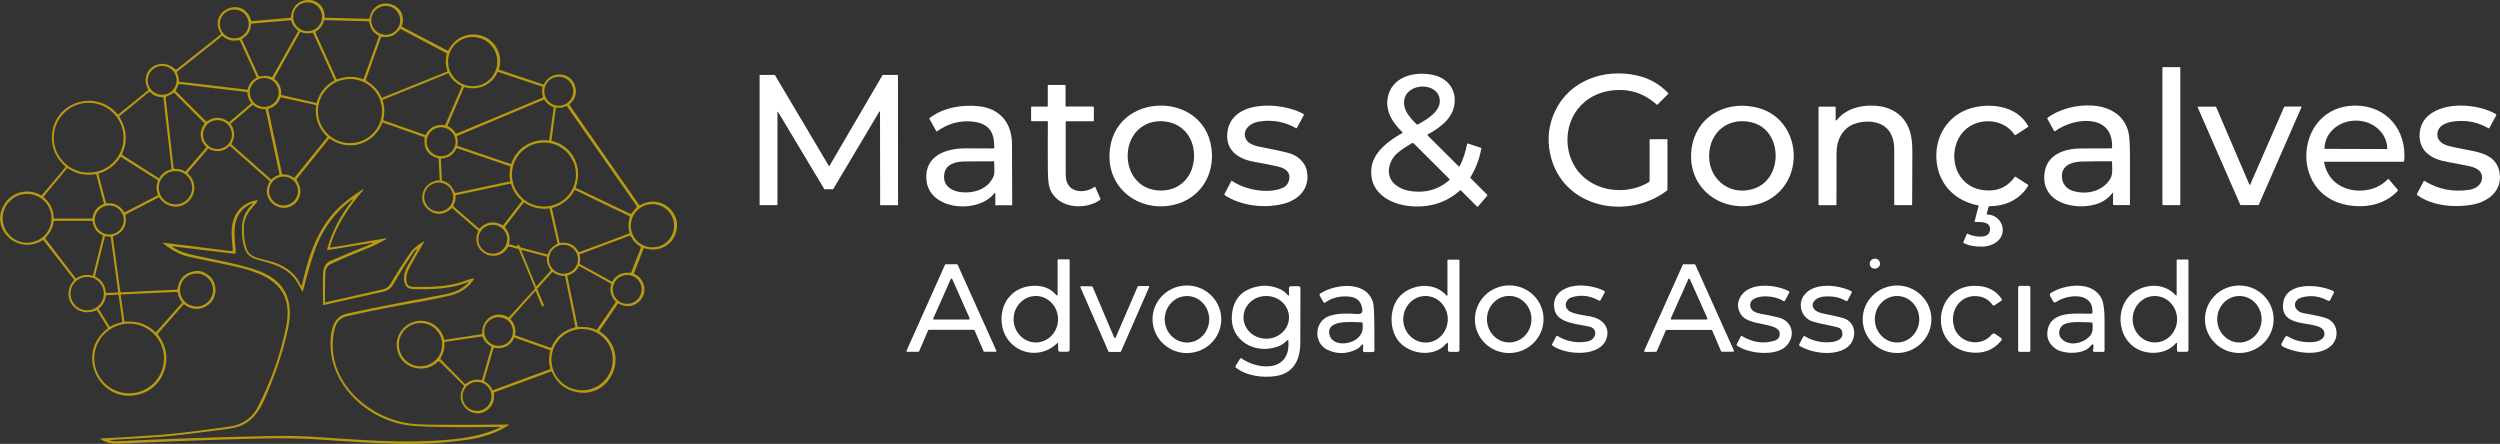 <?xml version="1.0" encoding="UTF-8"?> <svg xmlns="http://www.w3.org/2000/svg" id="a" viewBox="0 0 500 88.78"><rect x="0" y="0" width="500" height="88.78" fill="#333333" stroke="none"/><defs><style>.b{fill:#fff;}.c{fill:#b79a12;}</style></defs><g><path class="c" d="m87.94,35.95l-.21-4.17c0-.06-.03-.09-.08-.11-2.06-.58-2.97-1.94-2.73-4.12,0-.07-.02-.1-.07-.12l-8.25-2.91s-.11,0-.13.06c-1.55,3.93-5.93,5.64-9.7,3.67-.21-.11-.54-.36-.82-.51-.07-.04-.11-.02-.16.03l-6.47,8.07c-.05.06-.05.13,0,.19,1.3,1.83.9,4.14-1.07,5.19-.57.3-1.19.41-1.87.33-2.5-.32-3.85-3.03-2.46-5.16.04-.07.03-.15-.03-.2l-7.83-6.94c-.06-.06-.12-.06-.18,0-1.24,1.11-2.62,1.29-4.13.51-.07-.03-.12-.02-.17.04l-4.02,4.71s-.04.13,0,.18c1.86,1.7,1.74,4.51-.33,5.97-1.84,1.3-4.13.63-5.37-1.13-.04-.06-.08-.07-.14-.04l-6.54,3.38c-.07.04-.09.09-.08.16.34,2.14-.48,3.55-2.49,4.24-.04,0-.06.04-.05.07l1.5,10.97c0,.11.07.16.19.16l11.04-.55c.13,0,.2-.07.22-.2.33-2.05,1.51-3.22,3.54-3.51.85-.12,1.68.12,2.52.72,1.98,1.43,2.05,4.49.15,5.99-1.46,1.15-3.36,1.16-4.83-.02-.07-.05-.15-.04-.2.02l-5.1,5.81c-.06.07-.06.13,0,.2,1.41,1.85,1.94,3.85,1.58,5.99-.42,2.55-2.02,4.68-4.41,5.64-8.11,3.26-14.32-7.5-7.21-12.89.04-.03.05-.08.02-.12l-2.16-3.44c-.04-.06-.08-.07-.14-.05-4.06,1.75-7.39-2.67-4.48-6.03.04-.04.04-.1,0-.14l-6.07-7.8c-.06-.07-.15-.08-.22-.04-4.93,3.11-10.73-2.29-7.59-7.28,1.53-2.44,4.76-3.18,7.25-1.73.07.05.18.03.23-.04l4.69-5.53c.05-.06.04-.1,0-.15-1.83-1.66-2.73-3.6-2.7-5.83.07-6.99,8.63-9.88,13.14-4.65.05.05.12.06.17.02l5.9-4.8c.06-.05.07-.13.04-.2-1.18-2.03-.21-4.52,2.13-5.02,1.15-.24,2.26.1,3.32,1.03.08.07.17.07.25,0l8.81-6.99c.07-.05.07-.11.03-.18-2.79-4.54,4.51-7.83,6.06-2.59.03.08.08.12.17.11l7.62-.66c.1,0,.15-.07.16-.16.46-4.72,6.8-4.41,6.75.04,0,.07.04.11.11.11l8.72.21c.07,0,.12-.04.14-.11.92-4.99,8.03-3.11,6.47,1.54-.02.07,0,.14.07.18l9.03,4.73c.1.06.18.03.23-.07,1.22-2.32,3.39-3.48,5.98-3.04,3.15.55,5.01,3.75,4.13,6.79-.02.07.02.16.1.19l8.75,2.93c.07.02.12,0,.15-.07,1.43-2.94,5.72-2.45,6.31.79.2,1.14-.1,2.12-.9,2.93-.1.1-.2.2-.28.33-.05.06-.05.12,0,.18l13.88,19.91c.06.08.17.11.25.06,4.14-2.42,8.95,1.81,6.82,6.24-1.08,2.25-3.67,3.14-5.98,2.38-.08-.03-.19.02-.21.1l-1.88,4.83c-.04.09,0,.19.09.23,1.72.77,2.5,2.96,1.62,4.57-.98,1.79-3.07,2.36-4.78,1.34-.06-.04-.14-.02-.18.04l-3.64,5.36c-.04.06-.03.11.02.16.33.27.73.52.99.76,4.76,4.38,1.11,12.53-5.47,11.41-2.38-.41-4.09-1.78-5.13-4.12-.02-.04-.06-.06-.09-.04l-11.39,4.18s-.07.06-.07.1c.14,1.35-.2,2.41-1.03,3.18-2.96,2.73-7.26-1.07-4.99-4.44.05-.07.04-.13-.02-.2l-4.84-4.78c-.08-.08-.22-.08-.31,0-2.76,2.71-7.76,1.29-8.24-2.82-.37-3.18,2.49-5.83,5.62-5.29,1.9.33,3.42,1.78,3.87,3.67,0,.06.07.08.12.07l7.34-1.12c.07,0,.12-.07.12-.15-.11-2.88,2.62-4.72,5.14-3.28.09.06.21.04.29-.05l5.07-5.56s.06-.1.03-.17l-3.17-7.68c-.04-.08-.1-.15-.2-.17l-1.81-.47c-.06,0-.11,0-.14.06-.84,1.35-1.96,1.94-3.38,1.77-2.29-.26-3.68-2.71-2.64-4.77.05-.1.03-.22-.06-.29l-5.08-4.42s-.09-.04-.14,0c-1.38,1.24-2.8,1.45-4.21.61-3.07-1.8-1.68-6.06,1.77-6.22.07,0,.1-.04.09-.1h-.03ZM64.41,3.35c0-1.6-1.29-2.89-2.89-2.89h0c-1.6,0-2.89,1.29-2.89,2.89s1.29,2.89,2.89,2.89,2.89-1.29,2.89-2.89h0Zm15.62.72c0-1.6-1.29-2.89-2.89-2.89s-2.89,1.29-2.89,2.89h0c0,1.6,1.29,2.89,2.89,2.89h0c1.6,0,2.89-1.29,2.89-2.89Zm-30.29.72c0-1.6-1.29-2.89-2.89-2.89h0c-1.6,0-2.89,1.29-2.89,2.89h0c0,1.6,1.29,2.89,2.89,2.89h0c1.6,0,2.89-1.29,2.89-2.89h0Zm13.35,1.73l4.19,9.26c.03.07.08.09.15.07,1.83-.59,3.3-.71,5.14-.02.07.03.13,0,.16-.07l3.06-8.47c.03-.07,0-.13-.07-.17-1.27-.69-1.56-1.44-1.91-2.75-.02-.07-.07-.12-.16-.12l-8.68-.22c-.08,0-.17.06-.19.14-.25.92-.79,1.63-1.61,2.11-.1.06-.13.14-.08.25h0Zm-10.49,8.69c.59-.09,1.13-.02,1.64.21.08.04.2,0,.24-.07l5.13-9.09c.04-.07.03-.11-.03-.16-.66-.6-1.08-1.01-1.32-1.9-.03-.09-.11-.15-.2-.14l-7.74.66c-.07,0-.11.05-.12.12-.07,1.27-.63,2.23-1.71,2.88-.09.06-.12.14-.07.24l3.27,7.19c.03.07.08.11.17.11.26,0,.5,0,.73-.05h0Zm23.84-7.83c-.13-.02-.22.04-.27.17l-3.01,8.42c-.02.06,0,.09.04.13.2.17.42.32.63.46,1.12.73,1.95,1.71,2.47,2.93.03.06.08.07.14.06l12.97-5.23c.07-.03.09-.09.07-.16-.38-1.08-.43-2.16-.15-3.27.03-.12-.03-.25-.14-.31l-9-4.75c-.07-.04-.12-.03-.17.03-1.07,1.17-1.81,1.73-3.58,1.52h0Zm-21.48,8.48c.93.72,1.36,1.84,1.25,3,0,.07.04.12.1.14l6.93,1.59s.08-.02.09-.06c.55-1.97,1.72-3.44,3.51-4.41.04-.02.06-.07.04-.11l-4.25-9.39c-.03-.07-.08-.09-.16-.07-.86.23-1.57.15-2.3-.13-.07-.03-.13,0-.17.06l-5.1,9.14c-.05.08-.02.18.05.23v.02Zm-19.06.48l13.54,1.6c.07,0,.1-.02.11-.08.23-1.03.8-1.79,1.71-2.3.06-.03.07-.09.05-.15l-3.31-7.27c-.04-.08-.14-.13-.23-.11-1.23.28-2.31,0-3.24-.8-.06-.05-.1-.05-.16,0l-8.94,7.12c-.07.06-.07.11-.04.19.26.53.39,1.1.39,1.69,0,.07.05.12.12.13h0Zm63.56-4.02c0-2.72-2.2-4.92-4.92-4.92h0c-2.72,0-4.92,2.2-4.92,4.92s2.2,4.92,4.92,4.92,4.92-2.2,4.92-4.92h0Zm-64.14,3.75c0-1.6-1.29-2.89-2.89-2.89h0c-1.6,0-2.89,1.29-2.89,2.89s1.29,2.89,2.89,2.89,2.89-1.29,2.89-2.89h0Zm55.99,10.66l17.2-7.2c.08-.04.11-.09.08-.18-.18-.62-.22-1.11-.1-1.89,0-.08-.02-.14-.1-.16l-8.72-2.89c-.08-.03-.17,0-.2.09-1.08,2.53-3.92,3.68-6.51,2.94-.08-.03-.17.02-.2.1l-3.24,7.58s0,.09.05.11c.67.32,1.2.79,1.58,1.42.04.07.1.08.18.06h0Zm-1.7-12.05l-13.01,5.26c-.06.02-.07.07-.07.13.4,1.27.44,2.55.12,3.85-.02.07.02.14.09.17l8.26,2.89c.06.02.12,0,.15-.06.81-1.49,2.07-2.11,3.79-1.89.06,0,.1-.02.12-.07l3.26-7.58c.04-.08,0-.18-.07-.21-1.11-.53-1.94-1.35-2.51-2.44-.02-.05-.08-.07-.13-.05h0Zm25.05,3.57c0-1.6-1.3-2.9-2.9-2.9s-2.9,1.3-2.9,2.9h0c0,1.6,1.3,2.9,2.9,2.9h0c1.6,0,2.9-1.3,2.9-2.9Zm-58.93.24c0-1.6-1.29-2.89-2.89-2.89s-2.89,1.29-2.89,2.89h0c0,1.6,1.29,2.89,2.89,2.89h0c1.6,0,2.89-1.29,2.89-2.89Zm20.68,3.72c0-3.54-2.87-6.41-6.41-6.41s-6.41,2.87-6.41,6.41h0c0,3.54,2.87,6.41,6.41,6.41h0c3.54,0,6.41-2.87,6.41-6.41Zm-35.03,2.07c1.35-1.03,3.06-.93,4.33.1.05.04.12.04.17,0l4.3-3.65c.06-.05.07-.14.02-.2-.46-.59-.7-1.27-.72-2.02,0-.05-.04-.09-.09-.1l-13.51-1.61c-.07,0-.14.03-.17.1l-.53,1.18c-.04.07-.02.16.04.21l5.99,5.98s.12.05.18,0h0Zm-7.07,9.47l-1.63-14.21c0-.07-.05-.1-.12-.1-1.01.02-1.88-.33-2.58-1.04-.06-.06-.11-.06-.17,0l-5.94,4.85s-.03.06-.02.08c1.53,2.4,1.72,4.9.56,7.53-.02.06,0,.09.04.12l7.25,4.63c.06.04.13.02.17-.04h0c.54-.88,1.32-1.45,2.34-1.68.06-.02.1-.07.09-.13h0Zm6.89-4.38c-1.26-1.35-1.46-3.07-.33-4.59.05-.07.04-.12-.02-.18l-6.02-6.04s-.11-.05-.16,0c-.49.41-.94.5-1.45.8-.07.04-.09.09-.08.17l1.58,14.09c0,.1.07.16.18.15.74-.04,1.42.13,2.06.5.07.05.14.04.2-.04l4.04-4.69c.06-.07.06-.13,0-.19h0Zm15.31,5.5c.98-.04,1.5.22,2.23.65.07.05.14.04.2-.04l6.48-8.02c.05-.06.05-.11,0-.16-1.76-1.65-2.49-3.72-2.2-6.17,0-.07-.02-.11-.09-.13l-6.87-1.52c-.08-.02-.18.03-.2.11-.41,1.11-1.19,1.81-2.32,2.14-.07.02-.11.09-.09.16l2.75,12.85c.02.08.07.12.15.12h0Zm52.21-14.93l-17.26,7.25c-.06.02-.08.08-.07.14.18.59.2,1.17.07,1.76,0,.04.02.08.06.1l10.57,3.59c.07.02.14,0,.17-.08h0c1.09-3.19,4.14-5,7.47-4.62.06,0,.11-.03.11-.08h0l.9-6.43c0-.07-.02-.12-.08-.14-.74-.29-1.33-.76-1.76-1.43-.05-.07-.1-.08-.18-.06h0Zm-84.01,7.6c0-3.85-3.12-6.98-6.98-6.98h0c-3.85,0-6.98,3.12-6.98,6.98s3.12,6.98,6.98,6.98,6.98-3.12,6.98-6.98h0Zm21.47-2.66c.86,1.27.83,2.54.1,3.91,0,.02,0,.05,0,.07l7.85,6.96c.06.05.15.05.2,0,.44-.39.95-.67,1.5-.84.06-.02.09-.07.07-.13l-2.76-12.87c-.02-.08-.09-.15-.18-.14-.88,0-1.66-.26-2.33-.82-.05-.04-.1-.04-.14,0l-4.31,3.68c-.07.06-.07.11-.02.18h0Zm64.3,3.33c4.14,1.07,6.1,5.3,4.68,9.26-.02.05,0,.1.05.12l10.83,5.17c.07.04.17.02.22-.05l1.04-1.26c.07-.08.07-.2,0-.28l-13.9-19.91c-.05-.07-.1-.07-.17-.05-.61.3-1.26.41-1.95.33-.07,0-.11.02-.12.09l-.85,6.34c-.02.12.04.2.15.22h0Zm-64.1-1.3c0-1.6-1.29-2.89-2.89-2.89h0c-1.6,0-2.89,1.29-2.89,2.89h0c0,1.6,1.29,2.89,2.89,2.89h0c1.6,0,2.89-1.29,2.89-2.89h0Zm44.73,1.44c0-1.6-1.29-2.89-2.89-2.89h0c-1.6,0-2.89,1.29-2.89,2.89h0c0,1.6,1.29,2.89,2.89,2.89h0c1.6,0,2.89-1.29,2.89-2.89h0Zm24.08,6.56c0-3.53-2.86-6.4-6.4-6.4s-6.4,2.86-6.4,6.4h0c0,3.53,2.86,6.4,6.4,6.4s6.4-2.86,6.4-6.4Zm-24.03,3.67l10.79-2.3c.07-.02.1-.06.08-.13-.18-.89-.17-1.78.03-2.68.03-.11-.04-.22-.14-.25l-10.49-3.58c-.07-.02-.11,0-.15.06-.61,1.24-1.61,1.91-3,2.01-.07,0-.11.05-.11.12l.21,4.22s.03.08.07.09c1.43.34,1.9,1.13,2.54,2.37.04.07.08.09.16.07Zm-66.14,3.85l6.47-3.34c.08-.05.11-.11.07-.2-.34-.9-.33-1.8,0-2.71.03-.07,0-.12-.06-.16l-7.28-4.62c-.06-.04-.12-.02-.16.04h0c-1.03,1.62-2.47,2.7-4.31,3.26-.06.02-.07.06-.06.1l1.49,5.74c.02.07.07.1.14.11.33.02.73-.03,1.01.02,1.05.18,1.88.74,2.46,1.7.06.09.12.11.21.07Zm-5.85-7.6c-2,.35-3.93-.05-5.59-1.16-.07-.04-.14-.03-.2.03l-4.65,5.6s-.03.1,0,.14c1.29,1.08,1.96,2.47,2.01,4.18,0,.07.04.09.09.09h7.52c.07,0,.12-.04.13-.11.22-1.36.97-2.29,2.24-2.79.04-.02.07-.06.05-.09l-1.51-5.81s-.06-.08-.11-.07h.02Zm19.25,2.71c0-1.84-1.49-3.33-3.33-3.33h0c-1.84,0-3.33,1.49-3.33,3.33h0c0,1.84,1.49,3.33,3.33,3.33h0c1.84,0,3.33-1.49,3.33-3.33h0Zm21.18.66c0-1.6-1.29-2.89-2.89-2.89s-2.89,1.29-2.89,2.89h0c0,1.6,1.29,2.89,2.89,2.89h0c1.6,0,2.89-1.29,2.89-2.89Zm31.04,1.21c0-1.6-1.3-2.9-2.9-2.9h0c-1.6,0-2.9,1.3-2.9,2.9h0c0,1.6,1.3,2.9,2.9,2.9h0c1.6,0,2.9-1.3,2.9-2.9h0Zm11.42-2.68l-10.84,2.3c-.07.02-.12.08-.12.16.05.67-.09,1.29-.42,1.88-.05.07-.03.18.04.23l5.06,4.4s.11.04.15,0c1.34-1.38,2.86-1.6,4.57-.65.06.03.12.02.16-.04l3.65-4.72c.06-.07.05-.18-.02-.23-1-.88-1.7-1.97-2.09-3.25-.02-.07-.07-.1-.14-.08Zm23.9,6.75c.04-.1,0-.21-.1-.26l-10.81-5.2c-.07-.03-.11-.02-.15.05-.98,1.78-2.45,2.95-4.42,3.5-.07.02-.09.07-.08.14l1.51,6.77c.02.07.07.11.15.1,1.63-.21,2.85.38,3.65,1.76.04.07.1.09.19.07l9.91-3.71c.08-.03.13-.12.1-.2-.32-1.01-.29-2.02.07-3.03h-.02Zm-115.66.18c0-2.69-2.18-4.88-4.88-4.88s-4.88,2.18-4.88,4.88h0c0,2.69,2.18,4.88,4.88,4.88h0c2.69,0,4.88-2.18,4.88-4.88Zm93.31,5.29c.06-.05.14-.04.19.02,0,.02.02.04.03.06.07.28.16.42.45.49,1.72.46,3.44.91,5.16,1.37.04,0,.08,0,.1-.06.26-.75.73-1.34,1.42-1.76.16-.09.32-.2.47-.32.05-.04.07-.1.06-.16l-1.55-6.8c-.02-.07-.07-.11-.15-.1-1.81.23-3.46-.17-4.94-1.19-.04-.03-.08-.02-.12.02l-3.72,4.82s-.04.12,0,.16c.83.95,1.09,2.04.79,3.29,0,.04,0,.07.05.07l1.41.37c.06.02.1,0,.14-.06.06-.09.13-.18.21-.24h.02Zm31.2-3.8c0-2.39-1.93-4.32-4.32-4.32h0c-2.39,0-4.32,1.93-4.32,4.32s1.93,4.32,4.32,4.32,4.32-1.93,4.32-4.32h0Zm-110.06-1.16c0-1.61-1.3-2.9-2.9-2.9h0c-1.61,0-2.9,1.3-2.9,2.9s1.3,2.9,2.9,2.9,2.9-1.3,2.9-2.9h0Zm-4.24,3.06c-1.12-.5-1.89-1.56-1.99-2.8,0-.05-.05-.08-.09-.08h-7.58c-.07,0-.11.05-.12.11-.16,1.41-.75,2.24-1.63,3.3-.05.06-.05.11,0,.18l6.03,7.88s.09.06.14.02c.98-.66,2.04-.84,3.2-.53.07.02.11,0,.13-.07l1.98-7.89s0-.08-.05-.1h0Zm80.93.79c0-1.6-1.29-2.89-2.89-2.89s-2.89,1.29-2.89,2.89,1.29,2.89,2.89,2.89,2.89-1.29,2.89-2.89Zm21.04,8.43c.78-1.37,2.03-1.85,3.59-1.71.07,0,.15-.04.18-.1l1.91-4.88c.04-.1,0-.22-.1-.28-.82-.48-1.44-1.14-1.86-2-.07-.15-.19-.19-.34-.13l-9.85,3.66c-.07.03-.1.09-.08.16.13.56.14,1.11.02,1.66-.02.07.02.14.08.18l6.32,3.48s.1,0,.13-.04h0Zm-103.42-.96c1.26.64,1.97,1.74,2.13,3.16,0,.07.06.11.13.11l2.25-.09s.07-.04.07-.07h0l-1.5-10.98c0-.06-.04-.08-.09-.09l-.96-.1c-.06,0-.09.02-.11.07l-1.97,7.88c0,.06,0,.1.06.13h0Zm96.53-3.46c0-1.6-1.3-2.9-2.9-2.9s-2.9,1.3-2.9,2.9,1.3,2.9,2.9,2.9,2.9-1.3,2.9-2.9Zm-5.47,2.16c-.5-.88-.85-1.39-.72-2.56,0-.08-.03-.14-.11-.16l-4.99-1.31s-.05,0-.06.03v.03l2.94,7.14c.02.06.07.07.13.06.02,0,.03-.02.04-.03l2.74-3.03s.06-.1.02-.17h0Zm12.97,6.28c-.89-.97-1.23-2.13-.86-3.41.02-.07,0-.13-.07-.18l-6.24-3.46c-.07-.05-.14-.03-.18.06-.46.91-1.2,1.5-2.18,1.79-.08.03-.11.07-.09.16l2.05,9.99c.02.08.07.12.15.13,1.35.02,2.29,0,3.55.58.07.03.16,0,.2-.06l3.69-5.42c.04-.07.04-.12,0-.18h0Zm-14.74.9l-1.19-2.92s-.07-.07-.11-.05c0,0-.03,0-.03.02l-4.89,5.49s-.04.12,0,.16c.79.84,1.09,1.84.9,3-.02.09.04.18.12.21l7,2.48s.08,0,.1-.05c.91-2.15,2.49-3.49,4.75-4.06.07-.02.08-.06.07-.11l-2.05-10.11s-.06-.08-.1-.08c-.86.04-1.64-.2-2.31-.73-.06-.05-.15-.04-.2.02l-2.92,3.26s-.04.08-.02.13l1.29,3.12c.06.12.02.21-.11.26l-.09.04c-.1.04-.18,0-.21-.09h0Zm-65.75-3.19c0-1.82-1.48-3.3-3.3-3.3s-3.3,1.48-3.3,3.3h0c0,1.82,1.48,3.3,3.3,3.3h0c1.82,0,3.3-1.48,3.3-3.3Zm85.73-.12c0-1.6-1.29-2.89-2.89-2.89h0c-1.6,0-2.89,1.29-2.89,2.89h0c0,1.6,1.29,2.89,2.89,2.89h0c1.6,0,2.89-1.29,2.89-2.89h0Zm-107.57.84c0-1.84-1.49-3.33-3.33-3.33s-3.33,1.49-3.33,3.33h0c0,1.84,1.49,3.33,3.33,3.33h0c1.84,0,3.33-1.49,3.33-3.33h0Zm15.62,1.69c-.43-.53-.7-1.13-.82-1.8-.03-.16-.12-.23-.28-.22l-11.04.51c-.07,0-.1.04-.09.11l.72,5.21c0,.07.05.1.12.1.66,0,1.39-.04,2,.06,1.53.24,2.88.91,4.03,2.01.07.07.17.06.22,0h0l5.12-5.77c.05-.06.05-.13,0-.18v-.03Zm-14.33,4.92c.72-.43,1.49-.72,2.3-.88.07-.02.11-.07.1-.15l-.72-5.28c0-.07-.05-.09-.11-.09l-2.34.11c-.06,0-.09.04-.1.09-.12,1.04-.59,1.89-1.39,2.55-.06.05-.07.09-.03.16l2.16,3.46s.08.06.13.03h0Zm80.54.97c0-1.59-1.28-2.87-2.87-2.87h0c-1.59,0-2.87,1.28-2.87,2.87h0c0,1.59,1.28,2.87,2.87,2.87h0c1.59,0,2.87-1.28,2.87-2.87h0Zm-14.17,2.63c0-2.39-1.93-4.32-4.32-4.32s-4.32,1.93-4.32,4.32,1.93,4.32,4.32,4.32h0c2.39,0,4.32-1.93,4.32-4.32Zm-55.62,2.76c0-3.85-3.12-6.97-6.97-6.97s-6.97,3.12-6.97,6.97,3.12,6.97,6.97,6.97h0c3.85,0,6.97-3.12,6.97-6.97h0Zm89.75.24c0-3.39-2.75-6.13-6.13-6.13s-6.13,2.75-6.13,6.13h0c0,3.39,2.75,6.13,6.13,6.13h0c3.39,0,6.13-2.75,6.13-6.13Zm-26.26-4.64l-7.3,1.1c-.07,0-.11.06-.11.14.08,1.14-.19,2.18-.8,3.13-.04.06-.03.12.02.17l4.87,4.95c.05.06.13.06.19,0,.91-.78,1.95-1.02,3.14-.74.07.02.1,0,.12-.07l1.86-6.52c.02-.07,0-.13-.07-.17-.78-.42-1.34-1.03-1.67-1.85-.04-.09-.14-.16-.24-.14h0Zm6.52.35c-.73,1.57-2.28,2.26-3.96,1.91-.07-.02-.13,0-.15.09l-1.87,6.47c-.02.07,0,.12.07.16.73.39,1.26.97,1.6,1.73.02.04.06.06.09.04l11.37-4.19c.07-.03.12-.11.09-.19-.32-1.17-.32-2.34,0-3.51.02-.07,0-.11-.07-.13l-6.99-2.48c-.07-.03-.17,0-.2.08h0Zm-4.51,11.64c0-1.6-1.3-2.9-2.9-2.9s-2.9,1.3-2.9,2.9,1.3,2.9,2.9,2.9h0c1.6,0,2.9-1.3,2.9-2.9Z"></path><path class="c" d="m65.14,60.45c3.76-.85,7.54-1.7,11.34-2.55.72-.17,1.25-.53,1.59-1.1,1.25-2.14,2.59-4.23,4.01-6.26.71-1,1.58-1.6,2.57-2.19.2-.12.23-.07.12.12-.97,1.63-1.89,3.26-2.78,4.89-.6,1.11-.85,1.91-.67,3.08.18,1.09,1.38.92,2.18.94,3.39.05,6.7-.11,9.92-1.36.39-.15.82-.25,1.3-.32.12,0,.14.03.07.13-1.11,1.73-2.77,2.83-4.96,3.33-2.42.54-4.21.91-5.34,1.11-5.33.91-10.36,1.9-15.09,2.98-1.77.4-2.32,1.61-2.64,3.35-1.76,9.73,7.3,17.56,16.28,18.22,1.02.07,2.41.11,4.15.13,4.83.03,9.64.02,14.44-.05.2,0,.22.06.05.17-2.44,1.58-5.28,2.46-8.17,2.87-4.75.68-9.51.95-14.31.81-4.59-.14-9.18-.39-13.76-.74-4.64-.36-9.3-.41-13.95-.29-11.51.3-18.4.6-27.6,1-1.46.07-2.58-.11-3.72-.86-.15-.1-.14-.16.05-.17,4.16-.2,8.3-.46,12.39-.77,4.11-.32,8.2-.93,12.29-1.46,1.38-.18,2.41-.41,3.07-.7,1.6-.69,2.81-1.82,3.6-3.39,2.6-5.06,4.47-10.31,5.61-15.76,1.47-7.02-1.9-9.99-8.09-11.79-2.78-.81-7.26-1.53-11.59-2.54-1.73-.4-3.49-1.47-4.84-2.57-.16-.13-.14-.19.07-.16l13.65,1.68c.08,0,.15-.05.17-.12v-.03c-.1-1.54-.33-3.11-.16-4.67.33-2.9,2.16-4.93,5.04-5.36.05,0,.08.02.09.07,0,.02,0,.04,0,.06-.45.77-1.08,1.29-1.55,1.93-.74,1-1.14,2.08-1.19,3.22-.07,1.72.12,3.2.57,4.48.59,1.68,2.62,1.91,4.47,2.38,2.72.69,5.15,2.2,6.27,4.72.15.33.26.32.33-.04,1.27-5.7,3.2-11.58,7.62-15.62,1.25-1.14,2.76-2.27,4.52-3.37.03-.02.05,0,.06.02,0,.02.02.04.03.06.02.04,0,.07-.02.1-2.89,3.36-5.31,6.91-6.63,11.23-.02.07,0,.12.08.18.05.03.11.04.21.02,3.55-.59,7.08-1.19,10.6-1.78.6-.1.63-.02.08.26-.82.41-1.67.94-2.55,1.31-3.57,1.47-5.89,2.41-8.35,3.57-.7.33-.99,1.11-1.01,1.92-.06,1.89-.08,3.77-.07,5.64,0,.06.05.1.1.1h.02l.05-.04Zm-18.06-9.75c0,.06-.03.08-.08.07-4.12-.49-8.22-.98-12.29-1.49-.07,0-.13,0-.16,0-.1.02-.11.06-.03.11,1.28.85,2.42,1.25,4.06,1.61,4.11.91,8.24,1.59,12.26,2.86,5.9,1.86,8.07,5.83,6.76,11.9-1.11,5.13-2.72,9.58-4.74,14.2-.98,2.24-2.37,4.18-4.63,5.16-.71.31-1.92.58-3.66.8-4.98.65-8.36,1.07-10.14,1.24-2.76.27-6.89.55-12.42.84-.11,0-.12.04-.02.08.55.26,1.73.15,2.34.12,9.72-.46,19.43-.78,29.16-.99,3.46-.07,6.59-.02,9.39.16,10.31.66,17.79,1.36,26.72.58,3.75-.33,7.08-.93,10.38-2.44.03,0,.04-.05.03-.07,0,0-.02-.02-.03-.03-.07-.03-.16-.05-.25-.04-4.81.11-9.62.1-14.43-.05-1.85-.06-3.22-.16-4.13-.32-8.43-1.43-16.09-8.92-14.96-18.03.25-2.02,1-3.76,3.19-4.25,6.64-1.47,13.35-2.64,20.02-3.94,1.63-.32,3-1.02,4.11-2.11.28-.27.23-.33-.12-.19-3.33,1.35-7.05,1.42-10.84,1.34-2.31-.06-1.96-3.04-1.19-4.41.67-1.19,1.33-2.34,2-3.46.08-.14.06-.18-.09-.09-.23.13-.44.33-.62.61-1.32,1.93-2.56,3.91-3.73,5.94-.61,1.06-1.08,1.66-2.21,1.91-4.01.88-8.03,1.78-12.03,2.69-.05,0-.09-.02-.1-.07v-.02c0-2.13-.07-4.23.02-6.35.04-.97.5-1.98,1.38-2.36,2.73-1.17,5.52-2.32,8.37-3.46.21-.08.21-.15-.02-.18-.02,0-.11,0-.25.04-2.82.48-5.68.96-8.56,1.42-.07,0-.12-.03-.13-.09v-.03c0-.07.02-.15.06-.25,1.01-3.49,2.66-6.65,4.92-9.49.07-.08.1-.15.11-.2,0-.11-.03-.14-.12-.07-3.33,2.51-5.73,5.7-7.2,9.6-1.11,2.92-1.81,5.79-2.57,8.68-.05.17-.11.18-.2.02-.51-.95-1.04-2.02-1.72-2.79-1.63-1.84-3.85-2.58-6.18-3.19-1.79-.46-2.99-.84-3.57-2.52-.45-1.31-.62-2.81-.53-4.47.1-1.73.77-3.17,2.02-4.32.06-.06.07-.11.05-.19,0-.04-.07-.04-.17,0-2.11.98-3.23,2.66-3.38,5.02-.1,1.64.17,3.27.21,4.9h-.04Z"></path></g><g><rect class="b" x="432.48" y="13.42" width="3.58" height="27.61" rx=".13" ry=".13"></rect><path class="b" d="m317,35.66c3.56,2.89,8.89,3.11,12.78.77.09-.05.14-.14.14-.26v-8.22c0-.08.04-.11.11-.11h3.37c.05,0,.09.04.09.09h0v9.98c0,.08-.05.16-.11.21-8,6.09-21.02,3.46-23.34-7.31-.65-3.04-.31-5.93,1.03-8.7,3-6.15,9.88-8.44,16.29-7.02,2.45.54,4.54,1.72,6.27,3.52.05.05.05.13,0,.18l-2.15,2.15s-.09.03-.12,0c-2.61-2.37-5.69-3.32-9.26-2.81-2.62.37-4.95,1.63-6.58,3.72-3.18,4.09-2.58,10.52,1.48,13.8h-.01Z"></path><path class="b" d="m291.94,33.25c.7-1.42,1.19-2.91,1.48-4.46.01-.06.07-.1.13-.09h.01l2.64.86c.05.02.08.07.07.12-.37,2.06-1.09,3.98-2.18,5.77-.03.05-.02.12.02.17l3.35,3.35s.04.1,0,.15l-1.87,2.2c-.04.05-.12.06-.17.01h0l-3.24-3.25c-.06-.06-.11-.06-.17,0-2.7,2.4-5.96,3.46-9.76,3.17-4.33-.33-8.6-2.84-7.95-7.76.41-3.11,3.48-5.4,6.08-6.83.14-.08.15-.17.04-.29-1.8-1.74-3.29-3.95-2.91-6.61.64-4.38,5.29-5.59,9.08-4.78,2.53.54,4.34,2.36,4.36,5.02.03,3.38-2.74,5.43-5.38,6.88-.07.04-.09.12-.06.18,0,.01.01.02.02.03l6.2,6.17s.12.04.16,0c0,0,.02-.02.02-.03h.04Zm-8.4-8.35c1.82-.97,4.92-2.77,4.36-5.3-.79-3.53-7.63-2.94-7.06,1.45.19,1.48,1.47,2.79,2.47,3.81.06.06.16.08.24.04h0Zm-1.19,3.76c-1.13.65-2.07,1.29-2.82,1.92-1.84,1.55-2.57,4.57-.53,6.3,1.3,1.09,2.89,1.43,4.63,1.46,2.33.03,4.41-.74,6.22-2.3.07-.06.08-.17.02-.25h0l-7.1-7.08c-.12-.12-.26-.13-.41-.05h0Z"></path><path class="b" d="m155.43,41.03h-3.44s-.07-.03-.07-.06V15.06s.04-.07.07-.07h2.94s.05.01.06.03l10.78,18.17s.06.05.09.03c.01,0,.02-.02.03-.03l10.62-18.17s.04-.03.06-.03h2.95s.07.03.07.07l.02,25.91s-.03.07-.07.07h-3.44s-.07-.03-.07-.07l-.03-18.62s-.03-.07-.07-.07c-.02,0-.04.01-.06.03l-9.24,15.52s-.04.03-.06.03h-1.65s-.05-.02-.06-.04l-9.24-15.42s-.06-.05-.09-.03c-.02.01-.04.04-.04.06v18.52s-.03.07-.07.07h.02Z"></path><path class="b" d="m213.32,21.31h5.34c.08,0,.11.04.11.12v2.69c0,.07-.05.13-.11.13h-5.37c-.1-.01-.15.04-.15.14v10.07c0,.82.02,1.63.4,2.32,1.03,1.92,3.82,1.74,5.36.59.05-.04.12-.03.16.02v.02s1,2.28,1,2.28c.05.12.02.23-.08.31-3.1,2.17-8.69,1.65-10.06-2.43-.21-.65-.33-1.79-.35-3.43-.02-3.26-.02-6.53,0-9.79,0-.06-.05-.11-.11-.11h-3.11c-.09,0-.13-.05-.13-.14v-2.67c0-.07.03-.11.1-.11h3.08c.11,0,.16-.06.16-.17v-4.05c0-.07.04-.11.11-.11h3.33c.08,0,.11.04.11.11v4.02c0,.12.07.19.19.19h.01Z"></path><path class="b" d="m199.04,38.7c0-.05-.04-.09-.09-.09-.03,0-.05.01-.07.03-3.17,4.17-13.2,3.51-13.61-2.79-.31-4.8,4.02-6.19,7.9-6.18,1.86,0,3.72,0,5.56.02.07,0,.13-.06.13-.13h0c-.01-.39-.03-.79-.06-1.19-.19-2.69-1.93-3.89-4.53-4.08-2.47-.19-4.75.47-6.86,1.97-.07.05-.12.03-.16-.04l-1.36-2.46c-.03-.06-.02-.11.03-.15,2.74-2.11,6.53-2.75,9.9-2.36,4.24.48,6.55,3.39,6.58,7.53.03,4.05.04,8.1.04,12.15,0,.08-.04.12-.12.12h-3.17c-.06,0-.09-.02-.09-.08l.02-2.24-.02-.02Zm-10.21-3.75c-.33,3.09,3,3.76,5.29,3.48,2.03-.25,3.88-1.33,4.63-3.27.23-.58.08-2.16.08-2.83,0-.04-.03-.07-.07-.07h0c-1.99,0-3.97,0-5.95.04-1.77.03-3.76.55-3.98,2.67h0Z"></path><path class="b" d="m242.39,30.81c.17,4.81-2.69,8.89-7.37,10.09-6.7,1.72-13.38-2.77-13.12-10.04.47-12.96,20.03-13.01,20.49-.05h0Zm-16.76-.86c-.53,3.48,1.2,7.03,4.68,7.92,3.7.94,7.35-.91,8.26-4.75,1.01-4.24-1.2-8.38-5.68-8.84-3.7-.39-6.7,1.95-7.27,5.68h.01Z"></path><path class="b" d="m246.39,36.17c2.57,1.77,7.08,2.65,10.02,1.46.75-.3,1.21-.84,1.4-1.62.4-1.62-.84-2.4-2.24-2.71-1.53-.34-3.08-.64-4.63-.91-3.09-.53-5.76-2.15-5.49-5.65.53-7.01,11.08-6.35,15.25-3.94.08.04.1.14.06.23l-1.39,2.58s-.08.07-.13.04h0c-2.32-1.32-4.8-1.76-7.43-1.34-1.13.18-2.32.81-2.73,1.89-.24.62-.15,1.24.24,1.84.57.89,2.11,1.25,3.32,1.46,1.81.33,3.45.68,4.91,1.05,1.86.48,3.51,1.78,3.85,3.78.59,3.47-1.74,5.74-4.9,6.48-3.71.87-8.16.41-11.53-1.75-.09-.06-.12-.17-.07-.27l1.37-2.6c.03-.05.09-.07.14-.04h.01-.01Z"></path><path class="b" d="m356.67,24.9c2.99,3.92,2.76,9.8-.71,13.36-1.66,1.7-3.77,2.67-6.32,2.93-6.69.65-12.2-4.4-11.34-11.33.78-6.28,6.38-9.62,12.37-8.5,2.55.47,4.55,1.66,6,3.55h0Zm-14.78,5.28c-.69,5.17,3.71,9.16,8.76,7.6,6.08-1.87,5.95-11.74-.24-13.29-4.24-1.06-7.95,1.33-8.53,5.69h.01Z"></path><path class="b" d="m367.15,24c0,.05.04.1.09.1.03,0,.06-.01.08-.04,1.77-2.26,4.67-3.05,7.44-2.93,3.93.16,6.82,2.3,7.51,6.36.14.85.21,1.95.2,3.32-.01,3.39-.02,6.75-.04,10.11,0,.06-.05.11-.1.11h-3.37c-.06,0-.11-.06-.11-.12h0v-10.96c0-1.82-.49-3.67-2.04-4.73-1.62-1.12-4.17-1.13-6.03-.41-2.3.88-3.47,3.23-3.47,5.72,0,3.47-.01,6.93-.02,10.4,0,.07-.04.11-.11.11h-3.34c-.08,0-.13-.04-.13-.13v-19.47c0-.07.04-.11.11-.11h3.19c.08,0,.12.04.12.12v2.56h0Z"></path><path class="b" d="m397.58,42.91c1.47.04,2.71,1.19,2.93,2.58.37,2.4-1.84,3.79-4.04,3.83-1.51.03-2.75-.2-3.71-.7-.08-.04-.11-.14-.08-.23l.67-1.57c.04-.09.1-.11.18-.06,1.03.53,4.16,1.19,4.45-.61s-1.63-1.78-2.96-1.75c-.08,0-.12-.04-.1-.12l.79-3.08c.01-.05-.02-.1-.07-.12h0c-4.46-.84-7.67-3.96-8.28-8.43-.69-5.12,2.17-9.84,7.2-11.11,3.94-.99,8.94-.24,11.08,3.68.03.06.01.14-.04.18l-2.44,1.59c-.09.06-.2.03-.27-.05-1.3-1.92-3.51-2.85-5.82-2.67-8.08.65-8.39,12.83-.3,13.77,2.62.31,4.69-.58,6.18-2.65.04-.06.11-.07.17-.03l2.46,1.57c.07.05.1.14.05.23-1.56,2.67-4.54,4.09-7.6,4.07-.19,0-.31.09-.36.28l-.3,1.16c-.04.18.02.28.2.28v-.02Z"></path><path class="b" d="m422.5,38.61c-.91,1.13-2.04,1.88-3.38,2.26-4.14,1.19-10.72-.19-10.25-5.95.33-3.97,3.9-5.2,7.31-5.23,2.04-.02,4.08-.03,6.13-.02.05,0,.09-.04.1-.09.34-7.04-7.75-6.08-11.39-3.35-.06.05-.15.04-.2-.03,0,0,0-.01-.01-.02l-1.34-2.43c-.04-.07-.02-.15.04-.19,4.38-3.34,14.45-4.13,16.18,2.87.19.77.29,2.28.3,4.54v9.96c0,.05-.04.08-.08.08h-3.14c-.09,0-.17-.07-.17-.16h0l.02-2.22s-.02-.06-.05-.06c-.02,0-.04,0-.05.02v.02Zm-.35-3.03c.44-.79.26-2.35.26-3.24,0-.05-.04-.09-.09-.09h0c-1.97,0-3.94.01-5.9.05-2.09.04-4.24.82-4.03,3.21.11,1.3.93,2.27,2.16,2.66,2.77.87,6.12.11,7.61-2.59Z"></path><path class="b" d="m465,32.35c-.14,0-.2.07-.17.21.42,1.95,1.38,3.42,2.88,4.38,2.97,1.92,7.45,1.49,9.87-1.12.04-.04.11-.05.15,0h0l1.8,2.1c.07.08.06.2,0,.28-2.66,2.79-6.52,3.49-10.19,2.79-11.74-2.23-10.25-19.79,1.65-19.87,6.33-.04,10.41,4.92,9.85,11.06,0,.1-.09.17-.19.17h-15.66.01Zm-.07-2.58l12.48.04s.04-.02.04-.04h0c.01-3.11-2.78-5.64-6.24-5.65h-.03c-3.46-.01-6.27,2.5-6.28,5.6h0s.02.04.04.04h-.01Z"></path><path class="b" d="m487.47,26.97c.01,1.31,1.28,2.01,2.45,2.27,1.38.32,2.77.61,4.17.86,2.53.46,5.18,1.28,5.78,4.19.77,3.68-2.08,6.05-5.44,6.65-3.55.64-7.96.23-10.99-1.91-.07-.05-.09-.15-.05-.23l1.37-2.6s.06-.05.1-.03h0c2.79,1.71,5.81,2.3,9.06,1.78,1.01-.16,2.14-.77,2.41-1.89.43-1.77-1.03-2.54-2.48-2.83-1.39-.29-2.78-.55-4.19-.81-1.72-.32-3.1-.71-4.36-1.87-1.85-1.72-1.77-4.98-.24-6.8,3.05-3.61,10.39-3.1,14.13-.93.08.04.1.14.06.23l-1.38,2.56c-.03.06-.11.09-.18.05h0c-1.87-1.11-3.92-1.59-6.14-1.45-1.69.1-4.11.6-4.09,2.77h0Z"></path><path class="b" d="m456.88,21.32l3.32-.02c.05,0,.09.04.1.09v.04l-8.55,19.53s-.05.06-.08.06h-3.52s-.07-.02-.09-.05l-8.53-19.52s0-.1.05-.12h3.55s.07.03.09.06l6.65,15.52s.08.07.12.05c.02,0,.04-.03.05-.05l6.79-15.52s.05-.06.08-.06h-.03Z"></path><ellipse class="b" cx="374.97" cy="52.73" rx="1.03" ry=".99" transform="translate(-3.59 61.29) rotate(-9.3)"></ellipse><path class="b" d="m211.64,68.62s-.03-.07-.07-.07c-.02,0-.03,0-.05.02-4.28,4.23-11.23,1.33-11.21-4.77,0-3.73,2.55-6.49,6.36-6.64,1.77-.07,3.37.44,4.51,1.77.23.26.34.23.34-.13v-6.74c0-.13.08-.2.21-.2h2c.13,0,.2.08.2.2v17.82c0,.31-.16.46-.46.46h-1.37c-.33.02-.47-.15-.47-.46v-1.29.02Zm-4.44-.13c2.46-.02,4.43-2.12,4.41-4.67-.02-2.57-2.02-4.64-4.48-4.62h0c-2.46.02-4.43,2.12-4.41,4.67h0c.02,2.57,2.02,4.64,4.48,4.62h0Z"></path><path class="b" d="m289.49,58.84v-6.83s0-.08.07-.08h2.25s.08.02.08.08v17.98c-.02.26-.15.39-.41.39h-1.51c-.26,0-.39-.13-.39-.39l.03-1.07c0-.42-.11-.47-.39-.16-2.25,2.59-6.51,2.23-8.93.07-2.75-2.46-2.62-7.88.28-10.15,2.46-1.94,6.41-2.16,8.61.31.21.24.33.2.33-.13h0Zm-4.36,9.67c2.46,0,4.43-2.1,4.43-4.67s-2.02-4.64-4.48-4.64-4.43,2.1-4.43,4.67,2.02,4.64,4.48,4.64Z"></path><path class="b" d="m435.43,68.82c0-.33-.1-.36-.31-.11-1.74,1.99-4.83,2.28-7.11,1.35-4.91-2.02-5.31-9.55-.54-12.06,2.51-1.32,5.61-1.16,7.62,1.01.16.18.24.15.24-.1v-6.9s.02-.1.08-.1h2.18s.1.03.1.08h0v18c0,.24-.13.36-.37.37h-1.55c-.26.02-.39-.11-.37-.37v-1.17h.03Zm-4.44-.33c2.46,0,4.44-2.1,4.43-4.65s-2-4.64-4.46-4.64-4.44,2.1-4.43,4.65c0,2.57,2,4.64,4.46,4.64Z"></path><path class="b" d="m183.68,70.36h-2.23c-.08.02-.15-.05-.15-.13v-.07l7.71-17.23s.08-.08.13-.08h2.25s.11.02.13.07l7.75,17.22s0,.16-.08.2h-2.34s-.11-.03-.13-.08l-1.81-4.2s-.08-.1-.13-.1h-9.03s-.11.03-.13.1l-1.79,4.18s-.08.1-.13.1l-.02.03Zm2.95-6.66s0,.16.08.2h7.08s.15-.07.15-.15v-.07l-3.5-7.89s-.11-.11-.2-.08c-.03,0-.07.05-.08.08l-3.5,7.89-.03.02Z"></path><path class="b" d="m333.15,66.12l-1.79,4.13s-.1.11-.16.11l-2.18.03c-.1,0-.18-.08-.2-.18,0-.03,0-.05.02-.08l7.71-17.17s.1-.11.16-.11h2.18s.15.03.18.1l7.7,17.14c.05.1,0,.2-.1.24-.02,0-.05,0-.08.02h-2.2s-.15-.03-.18-.1l-1.77-4.15s-.1-.11-.18-.11h-8.97s-.15.05-.18.11l.03.02Zm1.01-2.42s0,.16.07.2h7.1s.15-.07.15-.15v-.07l-3.52-7.88s-.11-.11-.2-.08c-.03,0-.07.05-.08.08l-3.52,7.88v.02Z"></path><path class="b" d="m227.65,57.2h2.02c.08,0,.16.05.16.15v.07l-5.63,12.87s-.08.1-.15.1h-2.21s-.13-.03-.15-.08l-5.61-12.86s0-.18.08-.21h.07l2.15.03s.11.03.15.1l4.31,10.14s.13.11.21.08c.03,0,.07-.05.08-.08l4.39-10.17s.08-.1.15-.1l-.02-.03Z"></path><path class="b" d="m244.25,63.63c.13,3.73-2.85,6.85-6.64,6.98s-6.96-2.8-7.1-6.53h0c-.13-3.73,2.85-6.85,6.64-6.98h0c3.79-.13,6.96,2.8,7.1,6.53h0Zm-6.87,4.88c2.46,0,4.46-2.08,4.46-4.65s-1.99-4.65-4.44-4.65h0c-2.46,0-4.46,2.08-4.46,4.64s1.99,4.65,4.44,4.65h0v.02Z"></path><path class="b" d="m257.51,68.02c-.5.41-.99.9-1.58,1.14-4.65,1.99-10.19-.94-9.52-6.46.39-3.24,2.34-5.06,5.84-5.52,1.53-.2,4.13.36,5.19,1.72.05.07.11.11.18.16.13.08.2.03.2-.11l-.03-1.27c0-.29.15-.44.44-.44h1.4c.31,0,.46.15.46.46-.02,3.63-.03,7.24-.03,10.87,0,3.34-1.32,6.09-4.9,6.64-2.52.39-5.94,0-7.99-1.71-.1-.08-.11-.21-.05-.31l.91-1.48c.07-.11.15-.13.24-.05,3.52,2.47,9.96,2.72,9.39-3.55,0-.13-.07-.16-.18-.08l.03-.02Zm.29-4.51c.03-2.36-1.99-4.3-4.51-4.31h0c-2.51-.03-4.57,1.87-4.59,4.23h0c-.03,2.36,1.99,4.3,4.51,4.31h0c2.51.03,4.57-1.87,4.59-4.23Z"></path><path class="b" d="m272.44,68.9c-.34.28-.63.72-1.03.91-2.02,1.03-4,1.07-5.96.13-2.51-1.22-2.67-4.96-.29-6.41,1.58-.98,4.64-.86,6.23-.73.91.08,1.25-.33,1.03-1.2l-.1-.41c-.23-.86-.9-1.53-1.76-1.74-1.71-.42-3.97-.1-5.47,1.03-.18.13-.31.1-.42-.08l-.7-1.25c-.11-.2-.07-.34.11-.47,3.11-1.97,9.24-2.55,10.53,1.82.16.55.24,2.13.26,4.77,0,1.64,0,3.24.02,4.78,0,.23-.11.36-.36.36h-1.61c-.23,0-.34-.1-.33-.34l.05-1.03c0-.2-.07-.23-.21-.11v-.02Zm.07-3.03c.05-.42.05-.85,0-1.27,0-.07-.07-.13-.13-.13-1.59,0-7.27-.73-6.48,2.49.7,2.86,6.28,1.92,6.61-1.09Z"></path><path class="b" d="m308.71,63.82c0,3.73-3.06,6.77-6.85,6.79s-6.88-2.99-6.88-6.74h0c0-3.73,3.06-6.77,6.85-6.79s6.88,2.99,6.88,6.74h0Zm-6.83,4.67c2.46-.02,4.43-2.12,4.41-4.69-.02-2.57-2.03-4.64-4.49-4.62s-4.43,2.12-4.41,4.69,2.03,4.64,4.49,4.62Z"></path><path class="b" d="m313.69,62.11c.91.72,3.29.96,4.46,1.19,2.16.42,3.92,1.99,3.16,4.38-1.25,3.84-8.19,3.34-10.79,1.46-.13-.1-.15-.2-.08-.34l.78-1.48c.08-.15.18-.18.33-.1,1.92,1.14,3.95,1.48,6.07,1.04,1.56-.33,2.08-2.44.37-2.9-2.21-.59-6.57-.59-7.11-3.52-.29-1.64.23-2.91,1.56-3.78,2.33-1.51,6-1.06,8.35.08.18.08.23.21.13.39l-.76,1.43c-.1.18-.24.23-.42.13-1.77-.98-3.56-1.19-5.39-.63-1.14.34-1.71,1.77-.65,2.6v.03Z"></path><path class="b" d="m354.88,68.15c.76-.24,1.12-.75,1.06-1.51-.21-2.28-6.18-1.27-7.76-3.76-.83-1.3-.78-2.59.13-3.86,1.95-2.67,6.96-2.07,9.42-.8.15.07.18.18.1.33l-.81,1.55c-.07.11-.21.16-.33.1h0c-.99-.6-2.2-.91-3.6-.93-1.14,0-3.3.34-3.03,1.99.16.98,1.25,1.35,2.12,1.5,1.2.21,2.41.46,3.6.76,2.91.75,3.43,4.05,1.2,5.92-2.2,1.84-7.36,1.27-9.6-.33-.07-.05-.08-.13-.05-.2l.85-1.68s.08-.08.15-.05c2.21,1.32,4.39,1.64,6.56.96h0Z"></path><path class="b" d="m364.3,68.4c1.5.21,4.91.07,4.05-2.31-.13-.36-.55-.6-1.3-.75-2.23-.46-3.69-.78-4.36-.98-2.33-.65-3.29-3.42-1.87-5.32,1.95-2.64,6.8-2.1,9.39-.83.16.08.2.2.11.36l-.78,1.5c-.07.13-.23.18-.36.11h0c-1.24-.73-2.7-1.03-4.41-.86-2.62.24-3.22,2.75-.28,3.35,2.16.46,3.56.76,4.2.96,2.65.81,2.86,4.36.62,5.92-2.49,1.72-6.83,1.11-9.34-.34-.13-.07-.18-.24-.11-.37l.76-1.45c.1-.18.23-.21.41-.11.9.57,1.99.94,3.25,1.12h.02Z"></path><path class="b" d="m386.28,63.85c0,3.73-3.08,6.75-6.87,6.75s-6.87-3.03-6.87-6.75,3.08-6.75,6.87-6.75h0c3.79,0,6.87,3.03,6.87,6.75h0Zm-6.87,4.65c2.46,0,4.44-2.08,4.44-4.65s-1.99-4.65-4.44-4.65-4.44,2.08-4.44,4.65h0c0,2.57,1.99,4.65,4.44,4.65h0Z"></path><path class="b" d="m390.82,65.45c1.01,3.24,5.4,4.08,7.53,1.46.2-.24.44-.28.7-.11l1.07.72c.28.18.31.41.1.65-1.63,1.92-3.74,2.67-6.35,2.28-8.53-1.3-7.14-14.06,1.92-13.25,1.99.18,3.5,1.04,4.54,2.59.1.15.07.28-.08.37l-1.33.88c-.16.11-.31.08-.42-.08-.67-.91-1.53-1.46-2.6-1.66-3.71-.67-6.12,2.77-5.06,6.15h-.02Z"></path><rect class="b" x="403.63" y="57.18" width="2.44" height="13.2" rx=".28" ry=".28"></rect><path class="b" d="m418.41,68.92c-.13.1-.24.2-.34.33-1.4,1.72-5.32,1.58-6.87.55-1.37-.93-1.94-2.15-1.69-3.69.65-4.13,5.91-3.32,8.79-3.37.11,0,.16-.07.18-.16.28-4.3-5.01-3.73-7.27-2.18-.23.16-.42.11-.57-.13l-.6-1.03c-.13-.23-.07-.52.16-.67,2.88-1.76,8.33-2.46,10.12,1.16.39.78.59,2.21.59,4.28v6.1c0,.16-.08.26-.26.26h-1.81c-.13,0-.23-.1-.23-.23v-.03l.1-1.03c0-.1-.07-.2-.16-.2-.05,0-.1,0-.13.03h0Zm-6.14-1.22c1.51,1.69,4.43.99,5.74-.54.62-.72.55-1.61.49-2.49,0-.11-.07-.18-.2-.18-1.79-.07-4.07-.24-5.35.31-1.17.49-1.46,2.05-.7,2.91l.02-.02Z"></path><path class="b" d="m454.73,63.85c0,3.73-3.08,6.75-6.87,6.75s-6.87-3.03-6.87-6.75,3.08-6.75,6.87-6.75h0c3.79,0,6.87,3.03,6.87,6.75Zm-6.85,4.65c2.46,0,4.44-2.08,4.44-4.65s-1.99-4.65-4.44-4.65-4.44,2.08-4.44,4.65,1.99,4.65,4.44,4.65Z"></path><path class="b" d="m462.48,68.43c1.06-.07,2.65-.57,2.38-1.95-.54-2.8-8.92-.24-8.23-5.84.54-4.38,7.16-3.81,9.99-2.44.15.07.21.24.15.39h0l-.75,1.42c-.1.2-.24.23-.44.13-1.64-.91-3.37-1.14-5.16-.67-2.16.57-1.74,2.8.29,3.16,2.13.37,3.61.7,4.46.98,2.46.81,2.82,4,.98,5.61-2.41,2.12-7,1.42-9.62.08-.23-.11-.33-.39-.2-.62h0l.65-1.19c.15-.28.36-.34.63-.18,1.4.85,3.03,1.22,4.88,1.11l-.02.02Z"></path></g></svg> 